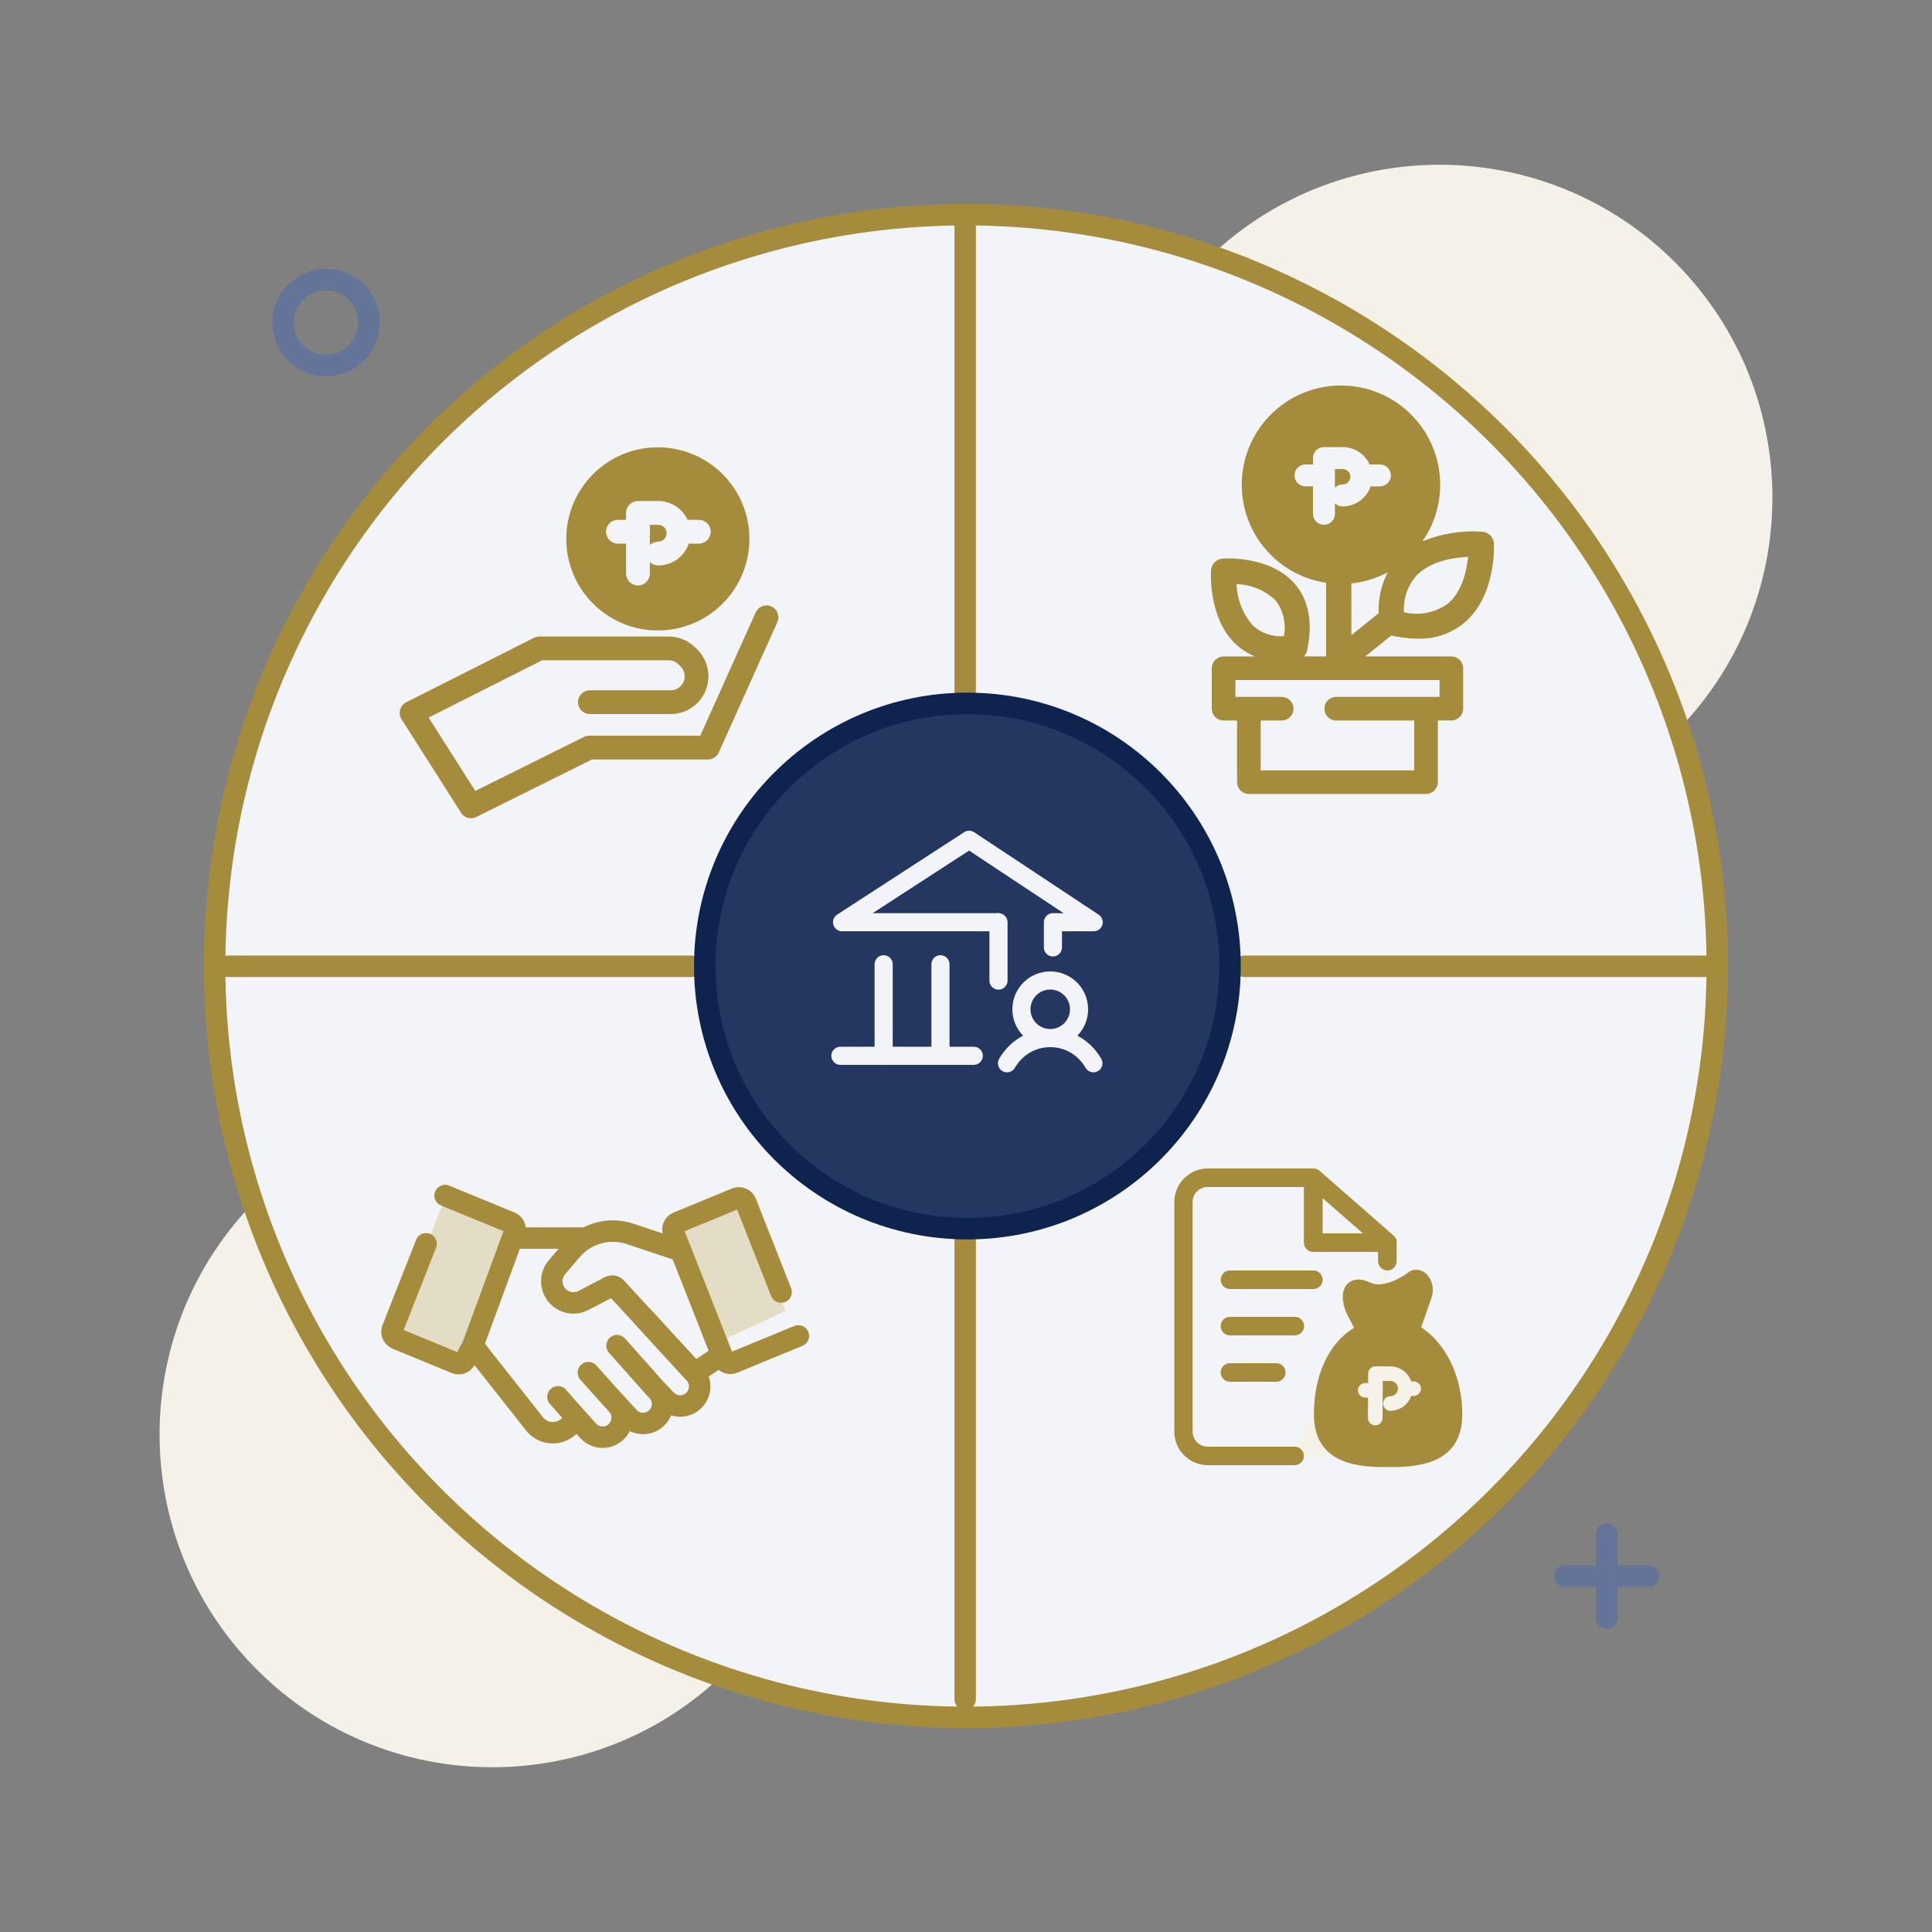 <svg width="180" height="180" viewBox="0 0 180 180" fill="none" xmlns="http://www.w3.org/2000/svg">
<rect x="0" y="0" width="180" height="180" fill="#808080" stroke="none"/>
<path d="M23.829 155.448C11.787 143.273 11.894 123.64 24.07 111.597L112.32 24.311C124.495 12.269 144.128 12.377 156.171 24.552C168.213 36.728 168.105 56.361 155.93 68.403L67.68 155.689C55.504 167.732 35.872 167.624 23.829 155.448Z" fill="#F4F1E8"/>
<circle cx="89.996" cy="90.003" r="70" fill="#F2F4F7" stroke="#A58C3D" stroke-width="2"/>
<mask id="mask0_3642_16104" style="mask-type:alpha" maskUnits="userSpaceOnUse" x="18" y="17" width="72" height="73">
<rect x="19.488" y="18.196" width="69.509" height="70.223" fill="#F4F1E8" stroke="white" stroke-width="2"/>
</mask>
<g mask="url(#mask0_3642_16104)">
<path d="M61.236 58.448C65.722 58.448 69.359 54.811 69.359 50.325C69.359 45.839 65.722 42.203 61.236 42.203C56.75 42.203 53.113 45.839 53.113 50.325C53.113 54.811 56.75 58.448 61.236 58.448Z" fill="#A58C3D"/>
<path d="M50.177 60.705L38.656 66.576L44.195 74.996L54.83 69.678L65.688 69.9L67.46 64.36L64.469 64.582L64.912 62.366L62.918 60.372L50.177 60.705Z" fill="#F2F4F7"/>
<path d="M43.885 76.233C43.698 76.232 43.514 76.185 43.351 76.094C43.187 76.004 43.049 75.874 42.95 75.716L37.411 67.01C37.328 66.88 37.273 66.734 37.251 66.581C37.228 66.428 37.237 66.272 37.278 66.124C37.32 65.975 37.392 65.836 37.49 65.716C37.588 65.596 37.71 65.498 37.848 65.428L49.744 59.425C49.899 59.347 50.069 59.306 50.242 59.305H62.299C63.225 59.304 64.113 59.67 64.769 60.323L64.962 60.513C65.457 61.003 65.794 61.629 65.933 62.312C66.071 62.994 66.004 63.702 65.74 64.346C65.475 64.99 65.025 65.541 64.447 65.93C63.869 66.318 63.189 66.526 62.493 66.527H54.955C54.662 66.527 54.38 66.41 54.172 66.203C53.964 65.995 53.848 65.713 53.848 65.419C53.848 65.126 53.964 64.844 54.172 64.636C54.38 64.428 54.662 64.312 54.955 64.312H62.493C62.745 64.311 62.991 64.238 63.202 64.1C63.413 63.963 63.579 63.767 63.681 63.536C63.782 63.306 63.815 63.051 63.774 62.803C63.734 62.554 63.622 62.323 63.453 62.136C63.437 62.119 63.422 62.102 63.405 62.086L63.212 61.896C62.968 61.654 62.64 61.519 62.297 61.519H50.504L39.934 66.854L44.281 73.688L54.398 68.661C54.551 68.585 54.721 68.546 54.892 68.546H65.241L70.418 57.026C70.544 56.767 70.766 56.566 71.037 56.468C71.308 56.369 71.607 56.38 71.87 56.498C72.133 56.617 72.34 56.833 72.446 57.101C72.552 57.369 72.549 57.669 72.438 57.935L66.966 70.107C66.879 70.302 66.737 70.467 66.558 70.583C66.378 70.699 66.169 70.76 65.956 70.76H55.151L44.374 76.118C44.222 76.194 44.054 76.233 43.885 76.233Z" fill="#A58C3D"/>
<path d="M59.436 54.543C59.142 54.543 58.86 54.427 58.653 54.219C58.445 54.011 58.328 53.73 58.328 53.436V47.785C58.328 47.492 58.445 47.21 58.653 47.002C58.86 46.794 59.142 46.678 59.436 46.678H61.328C62.125 46.678 62.889 46.994 63.452 47.557C64.015 48.12 64.331 48.884 64.331 49.681C64.331 50.477 64.015 51.241 63.452 51.804C62.889 52.367 62.125 52.683 61.328 52.683C61.035 52.684 60.754 52.568 60.547 52.361V53.433C60.547 53.579 60.518 53.723 60.463 53.858C60.407 53.993 60.325 54.116 60.222 54.219C60.119 54.322 59.996 54.404 59.861 54.46C59.726 54.515 59.582 54.544 59.436 54.543ZM60.544 48.899V50.785C60.751 50.579 61.032 50.463 61.325 50.464C61.533 50.464 61.732 50.381 61.879 50.235C62.025 50.088 62.108 49.889 62.108 49.682C62.108 49.474 62.025 49.275 61.879 49.129C61.732 48.982 61.533 48.9 61.325 48.9L60.544 48.899Z" fill="#F2F4F7"/>
<path d="M59.44 50.65H57.571C57.277 50.65 56.994 50.533 56.786 50.325C56.578 50.117 56.461 49.834 56.461 49.54C56.461 49.245 56.578 48.963 56.786 48.755C56.994 48.547 57.277 48.43 57.571 48.43H59.437C59.731 48.43 60.013 48.547 60.222 48.755C60.43 48.963 60.547 49.245 60.547 49.54C60.547 49.834 60.43 50.117 60.222 50.325C60.013 50.533 59.731 50.65 59.437 50.65H59.44Z" fill="#F2F4F7"/>
<path d="M65.108 50.651H63.239C62.945 50.651 62.662 50.534 62.454 50.325C62.246 50.117 62.129 49.835 62.129 49.54C62.129 49.246 62.246 48.964 62.454 48.755C62.662 48.547 62.945 48.43 63.239 48.43H65.105C65.399 48.43 65.681 48.547 65.89 48.755C66.098 48.964 66.215 49.246 66.215 49.54C66.215 49.835 66.098 50.117 65.89 50.325C65.681 50.534 65.399 50.651 65.105 50.651H65.108Z" fill="#F2F4F7"/>
<path d="M61.277 58.739C59.162 58.736 57.124 57.947 55.557 56.527C53.991 55.106 53.008 53.154 52.8 51.049C52.591 48.945 53.171 46.838 54.428 45.137C55.685 43.436 57.529 42.263 59.602 41.844C61.675 41.426 63.83 41.792 65.648 42.873C67.466 43.953 68.818 45.67 69.442 47.691C70.066 49.711 69.917 51.892 69.025 53.809C68.132 55.726 66.559 57.243 64.611 58.066C63.556 58.512 62.422 58.741 61.277 58.739ZM61.277 43.839C60.023 43.839 58.797 44.211 57.755 44.907C56.712 45.604 55.899 46.594 55.419 47.752C54.94 48.911 54.814 50.186 55.059 51.416C55.303 52.645 55.907 53.775 56.794 54.662C57.681 55.548 58.81 56.152 60.04 56.397C61.27 56.642 62.545 56.516 63.704 56.036C64.862 55.556 65.852 54.744 66.549 53.701C67.246 52.658 67.618 51.433 67.618 50.179C67.615 48.498 66.946 46.887 65.757 45.699C64.569 44.51 62.958 43.841 61.277 43.839Z" fill="#A58C3D"/>
</g>
<mask id="mask1_3642_16104" style="mask-type:alpha" maskUnits="userSpaceOnUse" x="89" y="17" width="73" height="73">
<rect x="90.996" y="18.195" width="69.509" height="70.223" fill="#F4F1E8" stroke="white" stroke-width="2"/>
</mask>
<g mask="url(#mask1_3642_16104)">
<path d="M118.508 43.226L123.847 37.887L131.485 41.891L125.33 51.531V59.095L129.26 56.277L130.817 51.531L133.932 50.271H138.085L136.379 55.536L132.523 57.834L130.076 57.019L126.442 59.54V61.245H135.119V65.472H132.152L132.523 71.998H117.247L116.431 61.245H118.952L116.431 59.095L113.91 56.277V52.347L117.247 53.014L119.843 54.72L120.658 61.245L124.44 60.726V52.347L119.843 49.455L118.508 43.226Z" fill="#F2F4F7"/>
<path d="M132.86 73.971H116.355C116.063 73.971 115.783 73.855 115.577 73.648C115.37 73.442 115.254 73.162 115.254 72.87V67.126H113.997C113.705 67.126 113.425 67.01 113.219 66.804C113.013 66.598 112.897 66.318 112.897 66.026V62.261C112.897 61.969 113.013 61.689 113.219 61.483C113.425 61.277 113.705 61.161 113.997 61.161H116.915C116.267 60.891 115.671 60.511 115.153 60.039C112.559 57.612 112.817 53.321 112.828 53.14C112.846 52.856 112.967 52.588 113.168 52.386C113.368 52.184 113.634 52.061 113.918 52.04C114.097 52.025 118.32 51.749 120.617 54.382C121.944 55.903 122.335 57.997 121.778 60.608C121.734 60.813 121.637 61.003 121.495 61.158H123.549V54.299C121.563 53.998 119.73 53.06 118.325 51.624C116.921 50.188 116.022 48.334 115.766 46.342C115.509 44.35 115.907 42.328 116.902 40.584C117.896 38.839 119.432 37.465 121.276 36.67C123.121 35.876 125.175 35.703 127.126 36.18C129.077 36.656 130.82 37.755 132.091 39.309C133.362 40.864 134.092 42.791 134.171 44.798C134.25 46.805 133.673 48.782 132.528 50.432C134.299 49.705 136.214 49.4 138.124 49.539C138.407 49.566 138.671 49.694 138.867 49.9C139.063 50.106 139.178 50.375 139.191 50.659C139.199 50.859 139.384 55.584 136.38 58.065C135.164 59.041 133.64 59.551 132.081 59.504C131.256 59.494 130.434 59.396 129.629 59.21L127.193 61.158H135.218C135.51 61.158 135.789 61.274 135.995 61.481C136.202 61.687 136.318 61.966 136.318 62.258V66.024C136.318 66.316 136.202 66.596 135.995 66.802C135.789 67.009 135.51 67.125 135.218 67.125H133.96V72.869C133.96 73.161 133.844 73.441 133.637 73.647C133.431 73.853 133.152 73.969 132.86 73.969V73.971ZM117.455 71.776H131.763V67.128H124.492C124.201 67.128 123.92 67.012 123.714 66.806C123.508 66.599 123.393 66.319 123.393 66.027C123.393 65.736 123.508 65.456 123.714 65.25C123.92 65.043 124.201 64.927 124.492 64.927H134.119V63.356H115.099V64.927H119.413C119.557 64.927 119.701 64.956 119.834 65.011C119.968 65.067 120.089 65.148 120.191 65.25C120.293 65.352 120.375 65.473 120.43 65.607C120.485 65.74 120.514 65.883 120.514 66.027C120.514 66.172 120.485 66.315 120.43 66.449C120.375 66.582 120.293 66.703 120.191 66.806C120.089 66.908 119.968 66.989 119.834 67.044C119.701 67.1 119.557 67.128 119.413 67.128H117.458L117.455 71.776ZM116.77 58.323C117.155 58.665 117.606 58.924 118.095 59.086C118.584 59.248 119.101 59.31 119.614 59.267C119.729 58.69 119.719 58.094 119.587 57.521C119.455 56.948 119.203 56.41 118.847 55.941C117.864 55.004 116.568 54.464 115.211 54.425C115.255 55.868 115.807 57.248 116.77 58.323ZM125.906 59.171L128.421 57.154L128.447 57.136C128.39 55.81 128.683 54.492 129.297 53.315C128.244 53.88 127.091 54.234 125.903 54.358L125.906 59.171ZM132.011 53.587C131.588 54.052 131.264 54.597 131.056 55.19C130.849 55.783 130.763 56.412 130.804 57.038C131.499 57.21 132.223 57.229 132.927 57.093C133.63 56.957 134.295 56.67 134.877 56.253C136.237 55.126 136.653 53.128 136.78 51.881C135.477 51.937 133.334 52.245 132.011 53.587ZM120.607 44.291C120.607 44.562 120.714 44.822 120.906 45.014C121.097 45.205 121.358 45.313 121.629 45.313H122.327V47.874C122.327 48.145 122.435 48.404 122.627 48.596C122.818 48.788 123.078 48.895 123.349 48.895H123.353C123.624 48.894 123.883 48.787 124.073 48.595C124.264 48.404 124.371 48.144 124.371 47.874V46.886C124.563 47.076 124.823 47.183 125.093 47.184C125.668 47.182 126.227 47.001 126.694 46.666C127.16 46.331 127.51 45.859 127.695 45.315H128.564C128.835 45.315 129.095 45.207 129.286 45.016C129.478 44.824 129.586 44.565 129.586 44.294C129.586 44.023 129.478 43.762 129.286 43.571C129.095 43.379 128.835 43.272 128.564 43.272H127.601C127.382 42.791 127.03 42.382 126.585 42.096C126.141 41.809 125.624 41.655 125.096 41.653H123.349C123.078 41.653 122.818 41.761 122.627 41.953C122.435 42.144 122.327 42.404 122.327 42.675V43.27H121.629C121.358 43.27 121.097 43.378 120.906 43.569C120.714 43.76 120.608 44.02 120.607 44.291ZM124.369 45.435V43.7H125.096C125.19 43.7 125.284 43.718 125.371 43.755C125.458 43.791 125.537 43.845 125.604 43.912C125.671 43.979 125.724 44.058 125.76 44.145C125.795 44.233 125.814 44.327 125.813 44.421C125.812 44.611 125.736 44.792 125.601 44.927C125.467 45.061 125.286 45.138 125.096 45.139H125.09C124.821 45.14 124.562 45.246 124.369 45.435Z" fill="#A58C3D"/>
</g>
<mask id="mask2_3642_16104" style="mask-type:alpha" maskUnits="userSpaceOnUse" x="18" y="89" width="72" height="73">
<rect x="19.488" y="90.414" width="69.509" height="70.223" fill="#F4F1E8" stroke="white" stroke-width="2"/>
</mask>
<g mask="url(#mask2_3642_16104)">
<path d="M62.962 114.055L70.112 111.698L74.352 124.466L68.192 127.129L66.972 126.327L65.144 127.61L64.534 130.562L61.71 130.402L60.716 132.391L59.82 132.833L58.012 131.576L57.148 134.09L55.262 133.618L53.691 132.126L51.491 133.618L49.763 132.833L44.263 125.212L43.005 127.097L36.562 123.955L41.276 111.148L47.877 114.055V115.312L53.691 115.783L57.148 114.605L62.962 116.726V114.055Z" fill="#F2F4F7"/>
<path d="M47.543 114.293L41.572 111.321L41.426 111.81L36.312 124.217L42.755 127.09L47.543 114.293Z" fill="#E4DDC5"/>
<path d="M68.632 111.282L63.067 113.666L62.657 114.091L67.114 124.951L73.2 122.132L68.632 111.282Z" fill="#E4DDC5"/>
<path d="M41.468 111.386L47.571 113.899C47.923 114.044 48.093 114.445 47.954 114.799L47.737 115.349M47.737 115.349H54.414M47.737 115.349L44.048 125.372M44.048 125.372L43.35 126.682C43.182 126.998 42.801 127.135 42.47 126.999L36.951 124.726C36.599 124.581 36.428 124.18 36.568 123.826L38.892 117.925L39.536 116.291L39.697 115.882M44.048 125.372L49.8 132.657C50.884 134.03 53.064 133.623 53.58 131.951V131.951M53.58 131.951L51.981 130.138M53.58 131.951L54.793 133.297C55.452 134.03 56.575 134.105 57.327 133.467V133.467C58.117 132.795 58.189 131.6 57.484 130.839L56.834 130.138M57.488 125.372L60.835 129.139M60.108 122.913L64.712 127.947C65.414 128.714 65.331 129.911 64.531 130.575V130.575C63.793 131.187 62.705 131.121 62.047 130.423L60.835 129.139M54.818 127.884L56.834 130.138M56.834 130.138L58.582 132.04L58.626 132.085C59.363 132.829 60.574 132.796 61.27 132.015V132.015C61.896 131.312 61.881 130.247 61.235 129.563L60.835 129.139" stroke="#A58C3D" stroke-width="2" stroke-linecap="round" stroke-linejoin="round"/>
<path d="M74.383 124.463L68.3 126.968C67.94 127.116 67.529 126.941 67.386 126.578L67.249 126.231M63.431 116.536L62.745 114.797C62.606 114.443 62.776 114.042 63.129 113.897L68.576 111.654C68.936 111.506 69.348 111.681 69.49 112.043L71.807 117.924L72.451 119.558L72.773 120.376M63.431 116.536L58.708 114.959C56.744 114.304 54.579 114.907 53.238 116.484L51.89 118.068C51.353 118.698 51.257 119.592 51.646 120.323V120.323C52.167 121.298 53.377 121.673 54.357 121.161L56.817 119.878C57.01 119.777 57.246 119.818 57.394 119.978L64.307 127.488C64.539 127.74 64.921 127.786 65.207 127.595L67.249 126.231M63.431 116.536L67.249 126.231" stroke="#A58C3D" stroke-width="2" stroke-linecap="round" stroke-linejoin="round"/>
</g>
<mask id="mask3_3642_16104" style="mask-type:alpha" maskUnits="userSpaceOnUse" x="89" y="89" width="73" height="73">
<rect x="90.996" y="90.414" width="69.509" height="70.223" fill="#F4F1E8" stroke="white" stroke-width="2"/>
</mask>
<g mask="url(#mask3_3642_16104)">
<path d="M122.11 110.053L129.297 116.077V120.842L133.326 130.916L129.582 135.675H120.213L112.626 136.029L110.234 134.133V111.207L112.626 110.053H122.11Z" fill="#F5F3E9"/>
<path d="M129.324 116.644V117.296C129.324 117.608 129.251 117.915 129.112 118.194L120.917 134.519C120.564 135.224 119.829 135.655 119.041 135.62L112.692 135.338C111.623 135.29 110.781 134.41 110.781 133.34V112.197C110.781 111.092 111.677 110.197 112.781 110.197H122.079C122.553 110.197 123.012 110.365 123.373 110.671L128.618 115.118C129.066 115.498 129.324 116.056 129.324 116.644Z" fill="#F2F4F7"/>
<path d="M122.415 131.779C122.415 128.039 123.846 125.095 126.159 123.707L125.552 122.548C125.207 121.889 124.756 120.431 125.522 119.635C125.867 119.271 126.535 118.954 127.73 119.519C128.876 120.056 130.725 118.934 131.286 118.496C131.391 118.412 131.515 118.354 131.648 118.328C131.898 118.28 132.156 118.3 132.396 118.385C132.636 118.471 132.848 118.619 133.011 118.815C133.245 119.104 133.4 119.449 133.463 119.815C133.526 120.182 133.493 120.558 133.369 120.909L132.407 123.663C134.729 125.18 136.238 128.253 136.238 131.777C136.238 136.683 131.572 136.683 129.326 136.683C127.079 136.683 122.415 136.682 122.415 131.779ZM126.559 129.303C126.529 129.386 126.515 129.476 126.519 129.565C126.524 129.654 126.546 129.741 126.584 129.822C126.622 129.902 126.675 129.975 126.741 130.035C126.807 130.095 126.884 130.141 126.968 130.172C127.04 130.196 127.116 130.21 127.192 130.21H127.458L127.448 132.116C127.448 132.256 127.492 132.393 127.572 132.509C127.653 132.624 127.767 132.711 127.899 132.76C127.971 132.786 128.047 132.798 128.124 132.798C128.304 132.799 128.477 132.729 128.605 132.602C128.733 132.476 128.806 132.303 128.808 132.123L128.826 128.656L129.537 128.661C129.725 128.662 129.906 128.738 130.039 128.872C130.172 129.006 130.245 129.187 130.244 129.376C130.243 129.565 130.168 129.746 130.033 129.879C129.899 130.011 129.718 130.085 129.529 130.084C129.352 130.088 129.184 130.161 129.06 130.287C128.936 130.413 128.866 130.582 128.865 130.759C128.864 130.936 128.932 131.106 129.055 131.234C129.177 131.361 129.344 131.436 129.521 131.442C129.95 131.443 130.369 131.31 130.719 131.063C131.07 130.815 131.334 130.464 131.476 130.059H131.685C131.701 130.06 131.717 130.06 131.733 130.059C131.912 130.053 132.081 129.976 132.204 129.845C132.327 129.715 132.393 129.54 132.388 129.361C132.383 129.182 132.307 129.012 132.177 128.889C132.047 128.765 131.873 128.698 131.694 128.702H131.481C131.342 128.297 131.082 127.946 130.735 127.696C130.388 127.445 129.973 127.309 129.545 127.305L128.153 127.297C127.973 127.296 127.8 127.366 127.671 127.493C127.543 127.62 127.471 127.792 127.469 127.972L127.465 128.854H127.197C127.057 128.854 126.921 128.897 126.807 128.978C126.693 129.059 126.606 129.173 126.559 129.305L126.559 129.303ZM112.535 136.51C111.706 136.509 110.91 136.18 110.323 135.593C109.736 135.007 109.407 134.211 109.406 133.382V111.99C109.407 111.161 109.737 110.366 110.324 109.779C110.91 109.193 111.706 108.863 112.535 108.863H122.346C122.518 108.859 122.687 108.906 122.832 108.999C122.844 109.006 122.854 109.013 122.866 109.022C122.89 109.038 122.913 109.057 122.935 109.076L129.823 115.104C129.874 115.145 129.92 115.193 129.961 115.245L129.977 115.267L129.981 115.272L129.996 115.293L130.002 115.303L130.011 115.317L130.022 115.334L130.029 115.346L130.036 115.358C130.036 115.363 130.042 115.368 130.044 115.372L130.053 115.389L130.059 115.402C130.061 115.406 130.063 115.41 130.065 115.414C130.068 115.422 130.072 115.429 130.075 115.436C130.077 115.44 130.078 115.443 130.079 115.446L130.086 115.463L130.09 115.473L130.099 115.497C130.098 115.5 130.098 115.503 130.099 115.506C130.099 115.513 130.103 115.519 130.104 115.525C130.105 115.528 130.105 115.531 130.104 115.534L130.111 115.559C130.111 115.562 130.111 115.565 130.111 115.568C130.111 115.571 130.115 115.581 130.116 115.588V115.597L130.121 115.622V115.633C130.121 115.639 130.121 115.645 130.121 115.651V115.661C130.121 115.67 130.121 115.678 130.121 115.687C130.121 115.695 130.121 115.694 130.121 115.698V115.716C130.121 115.72 130.121 115.722 130.121 115.726C130.121 115.729 130.121 115.744 130.121 115.753V115.758C130.121 115.764 130.121 115.769 130.121 115.774V117.502C130.121 117.731 130.03 117.951 129.868 118.113C129.706 118.275 129.486 118.366 129.257 118.366C129.028 118.366 128.808 118.275 128.646 118.113C128.484 117.951 128.393 117.731 128.393 117.502V116.638H122.345C122.116 116.638 121.896 116.547 121.734 116.385C121.572 116.223 121.481 116.003 121.481 115.774V110.59H112.514C112.143 110.59 111.786 110.737 111.524 111C111.261 111.262 111.113 111.619 111.113 111.99V133.381C111.114 133.753 111.261 134.108 111.524 134.371C111.787 134.634 112.143 134.782 112.514 134.782H120.616C120.846 134.782 121.065 134.873 121.227 135.035C121.389 135.197 121.48 135.417 121.48 135.646C121.48 135.875 121.389 136.095 121.227 136.257C121.065 136.419 120.846 136.51 120.616 136.51L112.535 136.51ZM123.23 114.91H126.979L123.23 111.632V114.91ZM114.59 128.734C114.361 128.734 114.141 128.643 113.979 128.481C113.817 128.319 113.726 128.099 113.726 127.87C113.726 127.641 113.817 127.421 113.979 127.259C114.141 127.097 114.361 127.006 114.59 127.006H118.91C119.14 127.006 119.359 127.097 119.521 127.259C119.683 127.421 119.774 127.641 119.774 127.87C119.774 128.099 119.683 128.319 119.521 128.481C119.359 128.643 119.14 128.734 118.91 128.734H114.59ZM114.59 124.414C114.361 124.414 114.141 124.323 113.979 124.161C113.817 123.999 113.726 123.779 113.726 123.55C113.726 123.321 113.817 123.101 113.979 122.939C114.141 122.777 114.361 122.686 114.59 122.686H120.638C120.868 122.686 121.087 122.777 121.249 122.939C121.411 123.101 121.502 123.321 121.502 123.55C121.502 123.779 121.411 123.999 121.249 124.161C121.087 124.323 120.868 124.414 120.638 124.414H114.59ZM114.59 120.094C114.361 120.094 114.141 120.003 113.979 119.841C113.817 119.679 113.726 119.459 113.726 119.23C113.726 119.001 113.817 118.781 113.979 118.619C114.141 118.457 114.361 118.366 114.59 118.366H122.366C122.596 118.366 122.815 118.457 122.977 118.619C123.139 118.781 123.23 119.001 123.23 119.23C123.23 119.459 123.139 119.679 122.977 119.841C122.815 120.003 122.596 120.094 122.366 120.094H114.59Z" fill="#A58C3D"/>
</g>
<path d="M20.48 90.025H64.404M89.923 20.066V65.265M159.772 90.025L115.932 90.025M89.923 158.317V113.987" stroke="#A58C3D" stroke-width="2" stroke-linecap="round"/>
<circle cx="90.13" cy="90.003" r="24.47" fill="#233760" stroke="#0E234E" stroke-width="2"/>
<path d="M92.904 85.922H78.453L90.292 78.238L101.896 85.922H98.283" stroke="#F2F4F7" stroke-width="1.688" stroke-linecap="round" stroke-linejoin="round"/>
<path fill-rule="evenodd" clip-rule="evenodd" d="M77.453 98.368C77.453 97.901 77.831 97.523 78.297 97.523H90.726C91.192 97.523 91.57 97.901 91.57 98.368C91.57 98.834 91.192 99.212 90.726 99.212H78.297C77.831 99.212 77.453 98.834 77.453 98.368Z" fill="#F2F4F7"/>
<path d="M87.621 89.838V98.151" stroke="#F2F4F7" stroke-width="1.688" stroke-linecap="round" stroke-linejoin="round"/>
<path d="M93.027 85.922L93.027 91.359" stroke="#F2F4F7" stroke-width="1.688" stroke-linecap="round" stroke-linejoin="round"/>
<path d="M98.098 85.922L98.098 88.268" stroke="#F2F4F7" stroke-width="1.688" stroke-linecap="round" stroke-linejoin="round"/>
<path fill-rule="evenodd" clip-rule="evenodd" d="M96.009 94.033C96.009 93.017 96.832 92.193 97.848 92.193C98.864 92.193 99.688 93.017 99.688 94.033C99.688 95.045 98.871 95.866 97.861 95.872C97.856 95.872 97.851 95.872 97.847 95.872C97.843 95.872 97.839 95.872 97.835 95.872C96.825 95.865 96.009 95.044 96.009 94.033ZM95.318 96.491C94.701 95.856 94.32 94.989 94.32 94.033C94.32 92.084 95.9 90.505 97.848 90.505C99.797 90.505 101.376 92.084 101.376 94.033C101.376 94.989 100.996 95.857 100.378 96.492C101.308 96.981 102.076 97.732 102.603 98.642C102.836 99.045 102.698 99.562 102.295 99.795C101.891 100.029 101.375 99.891 101.141 99.487C100.472 98.33 99.271 97.566 97.862 97.561C97.858 97.561 97.853 97.561 97.848 97.561C97.843 97.561 97.838 97.561 97.833 97.561C96.423 97.566 95.222 98.33 94.552 99.487C94.318 99.891 93.802 100.029 93.398 99.795C92.995 99.562 92.857 99.045 93.09 98.642C93.617 97.731 94.387 96.98 95.318 96.491Z" fill="#F2F4F7"/>
<path d="M82.328 89.838L82.328 98.367" stroke="#F2F4F7" stroke-width="1.688" stroke-linecap="round" stroke-linejoin="round"/>
<path d="M145.787 146.834L153.605 146.841" stroke="#637498" stroke-width="2" stroke-linecap="round" stroke-linejoin="round"/>
<path d="M149.699 150.73L149.693 142.946" stroke="#637498" stroke-width="2" stroke-linecap="round" stroke-linejoin="round"/>
<path d="M30.375 34.05C28.166 34.05 26.375 32.259 26.375 30.05C26.375 27.841 28.166 26.05 30.375 26.05C32.584 26.05 34.375 27.841 34.375 30.05C34.375 32.259 32.584 34.05 30.375 34.05Z" stroke="#637498" stroke-width="2" stroke-linecap="round" stroke-linejoin="round"/>
</svg>
